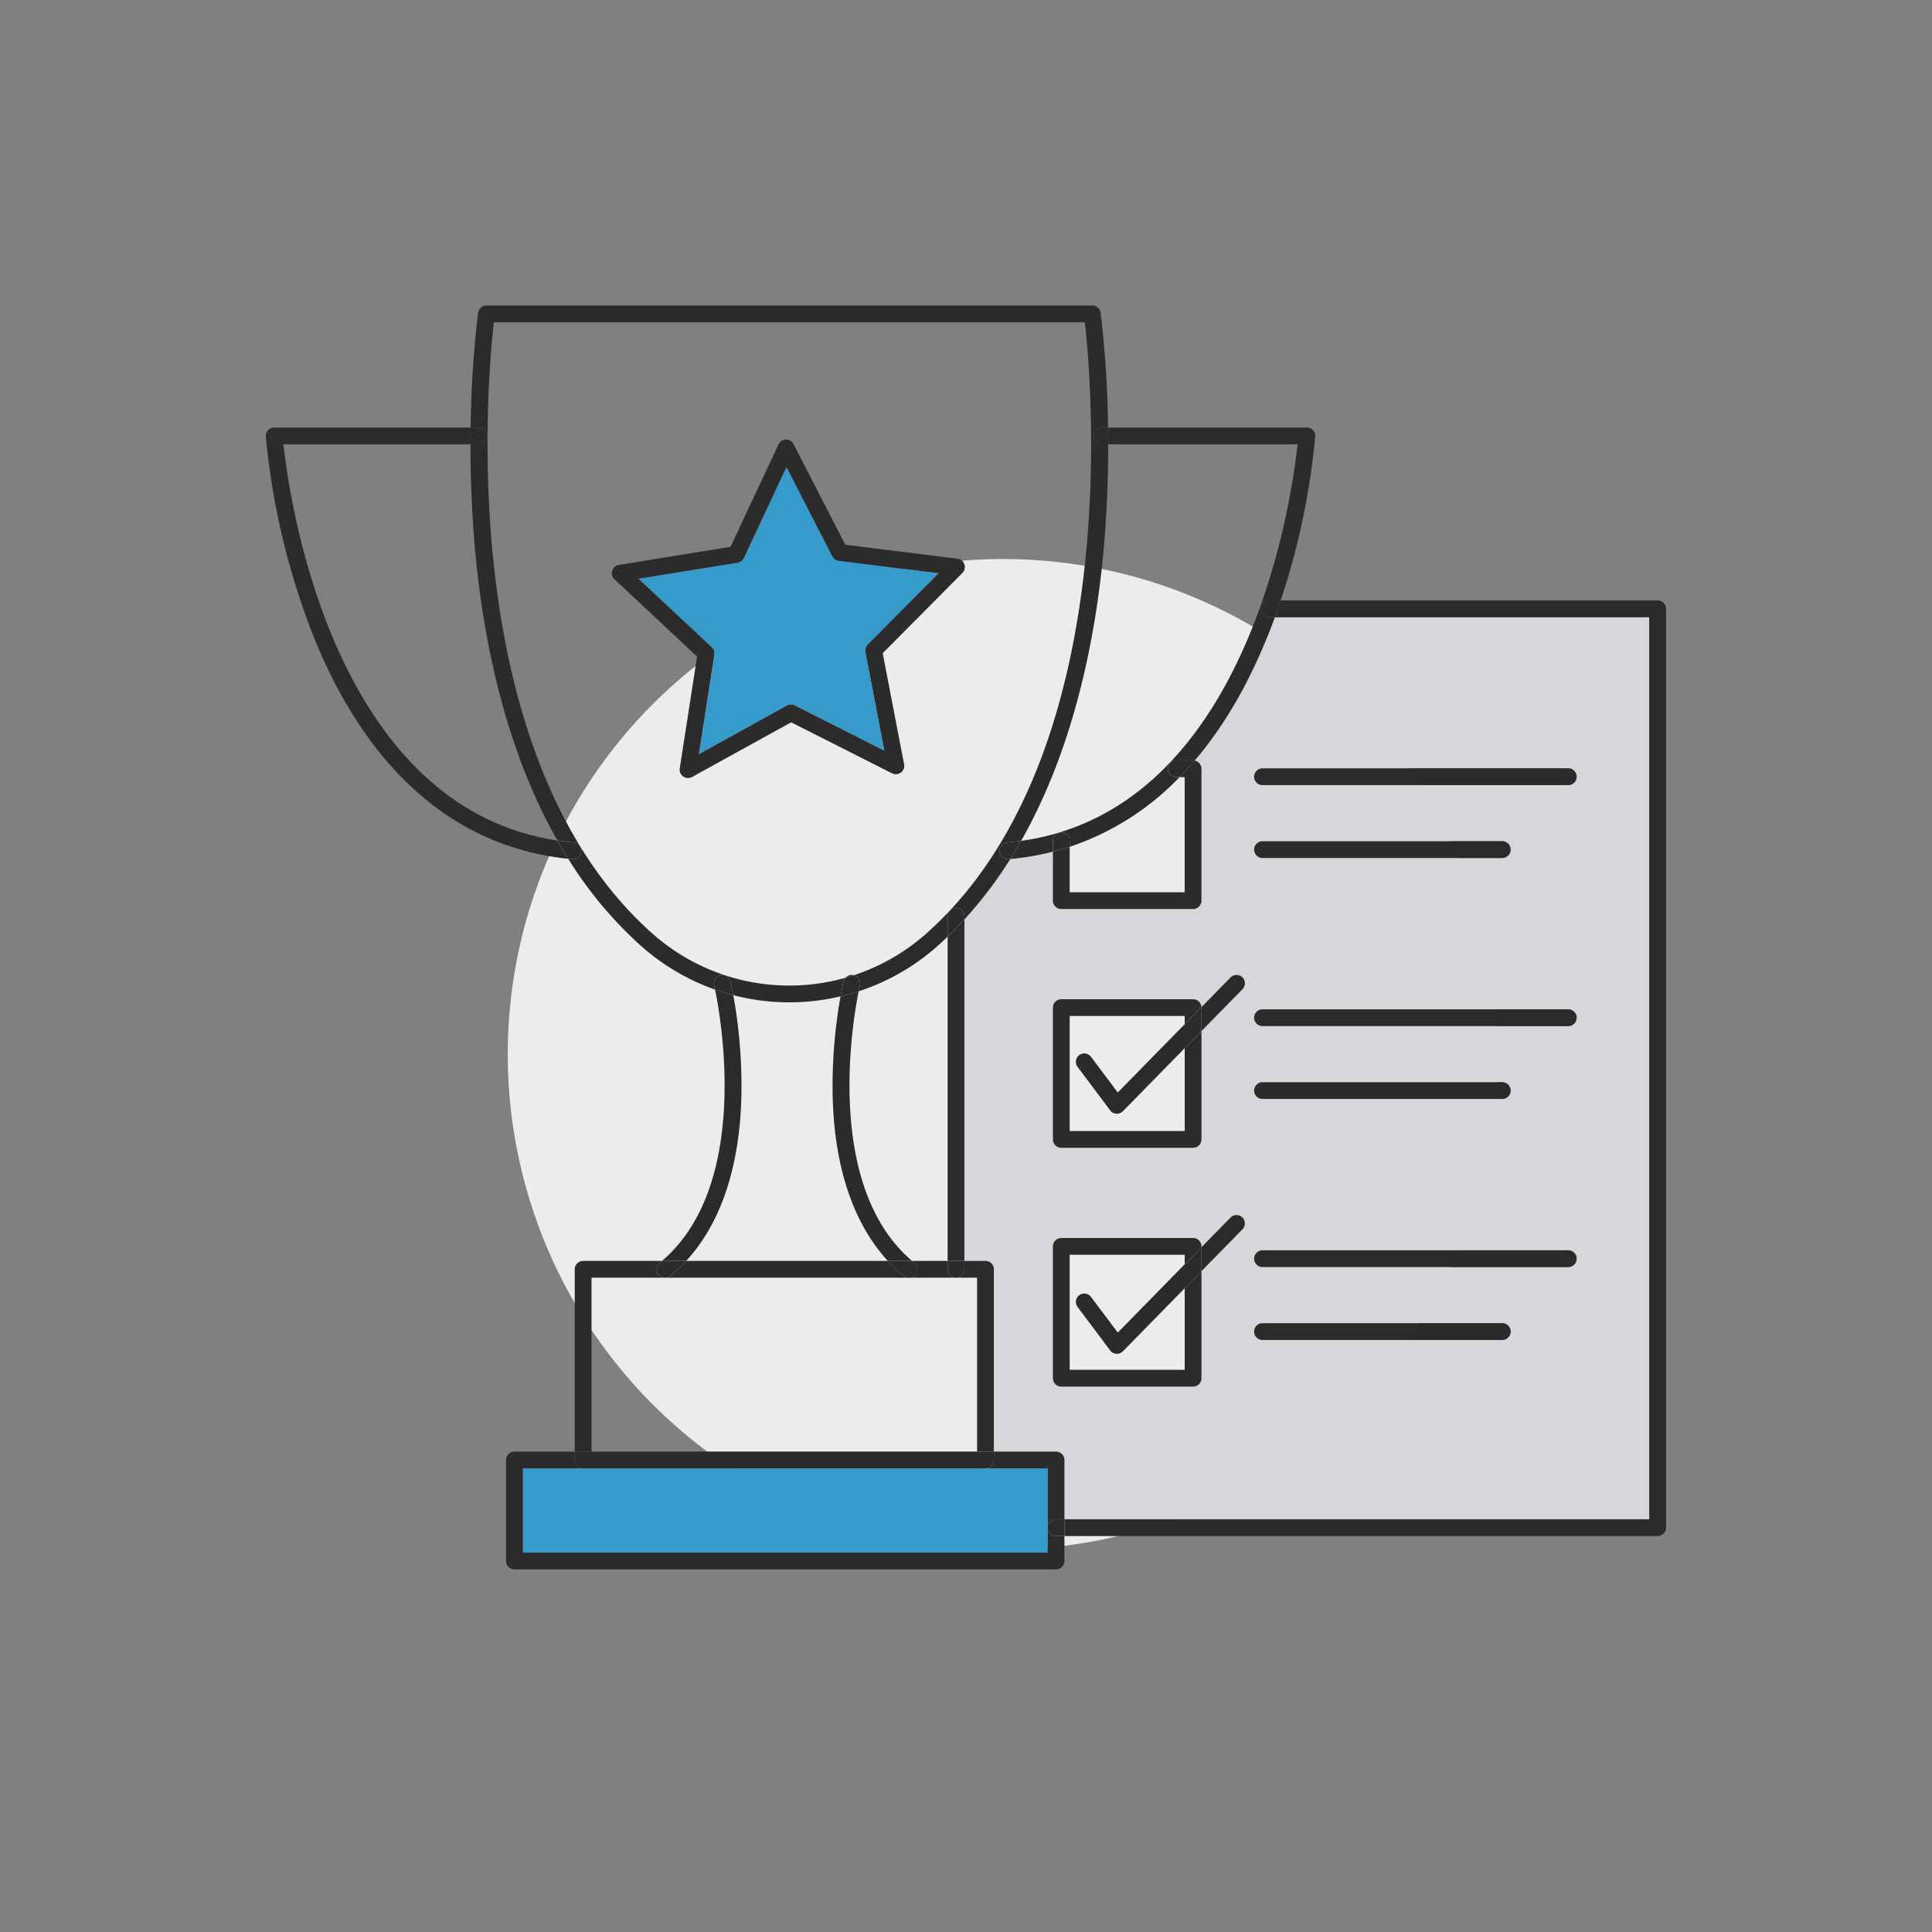 <svg xmlns="http://www.w3.org/2000/svg" viewBox="0 0 500 500"><rect x="0" y="0" width="500" height="500" fill="#808080" stroke="none"/><g data-name="Layer 2"><g data-name="Layer 1"><path d="M0 0h500v500H0z" style="fill:none"/><circle cx="259.587" cy="272.856" r="128.18" style="fill:#ececec"/><path d="M426.829 159.73h-96.905q-.958 2.632-2.03 5.294c-5.103 12.609-11.382 23.238-18.706 31.81a2.17 2.17 0 0 1 1.75 2.13v34.123a2.17 2.17 0 0 1-2.17 2.17H274.66a2.17 2.17 0 0 1-2.171-2.17v-12.668a71 71 0 0 1-11.023 1.9 108 108 0 0 1-11.878 15.632v88.369h5.454a2.17 2.17 0 0 1 2.171 2.17v47.182h16.09a2.17 2.17 0 0 1 2.17 2.171v15.343H426.83Zm-105.26 158.398-10.624 10.838v27.716a2.17 2.17 0 0 1-2.172 2.171h-34.112a2.17 2.17 0 0 1-2.172-2.171v-34.113a2.17 2.17 0 0 1 2.172-2.171h34.112a2.17 2.17 0 0 1 2.172 2.171v.195l7.522-7.675a2.171 2.171 0 0 1 3.101 3.039m0-62.133-10.624 10.838v28.048a2.17 2.17 0 0 1-2.172 2.171h-34.112a2.17 2.17 0 0 1-2.172-2.17v-34.114a2.17 2.17 0 0 1 2.172-2.17h34.112a2.165 2.165 0 0 1 2.16 2.045l7.534-7.687a2.17 2.17 0 0 1 3.101 3.039m67.208 90.786H326.73a2.171 2.171 0 1 1 0-4.342h62.047a2.171 2.171 0 1 1 0 4.342m17.084-18.86h-79.13a2.171 2.171 0 1 1 0-4.342h79.13a2.171 2.171 0 1 1 0 4.342m-81.302-45.677a2.17 2.17 0 0 1 2.171-2.171h62.047a2.171 2.171 0 1 1 0 4.342H326.73a2.17 2.17 0 0 1-2.17-2.171m81.302-16.689h-79.13a2.171 2.171 0 1 1 0-4.342h79.13a2.171 2.171 0 1 1 0 4.342m-81.302-45.678a2.17 2.17 0 0 1 2.171-2.171h62.047a2.171 2.171 0 1 1 0 4.342H326.73a2.17 2.17 0 0 1-2.17-2.171m81.302-16.689h-79.13a2.171 2.171 0 1 1 0-4.342h79.13a2.171 2.171 0 1 1 0 4.342" style="fill:#d7d6da"/><path d="m224.554 166.8 18.321-18.443-25.797-3.213a2.17 2.17 0 0 1-1.663-1.162l-11.88-23.124-11.026 23.541a2.17 2.17 0 0 1-1.62 1.223l-25.663 4.152 18.982 17.763a2.17 2.17 0 0 1 .662 1.917l-3.982 25.69 22.76-12.563a2.17 2.17 0 0 1 2.028-.037l23.202 11.725-4.916-25.527a2.17 2.17 0 0 1 .592-1.941M135.313 380.014v21.815h135.818v-21.815H135.313" style="fill:#369bca"/><path d="M186.428 252.364a2.174 2.174 0 0 1 2.615 1.608c.04.162.34 1.443.73 3.574a57.55 57.55 0 0 0 27.76.313c.419-2.322.746-3.717.786-3.887a2.14 2.14 0 0 1 .492-.926 53.38 53.38 0 0 1-50.088-11.545C117.258 195.6 126.132 98.122 127.805 83.407h152.952c1.674 14.715 10.547 112.192-40.918 158.094a53.3 53.3 0 0 1-18.85 10.882 2.17 2.17 0 0 1 1.555 2.595c-.012.05-.14.607-.333 1.576a57.6 57.6 0 0 0 20.518-11.812 95 95 0 0 0 2.517-2.336v-5.287a2.171 2.171 0 1 1 4.342 0v.832a108 108 0 0 0 11.878-15.632c-.133.012-.265.03-.399.042a2 2 0 0 1-.191.009 2.171 2.171 0 0 1-.186-4.334c1.213-.106 2.4-.252 3.574-.416 13.618-23.988 19.153-52.05 21.256-74.303.96-10.165 1.285-19.798 1.271-28.327h-1.563a2.171 2.171 0 1 1 0-4.342h1.528a270 270 0 0 0-1.927-29.714 2.17 2.17 0 0 0-2.15-1.869H125.883a2.17 2.17 0 0 0-2.15 1.869 270 270 0 0 0-1.926 29.714h2.134a2.171 2.171 0 1 1 0 4.342h-2.17c-.014 8.529.311 18.161 1.271 28.327 2.1 22.222 7.624 50.237 21.2 74.203 1.388.208 2.794.39 4.237.516a2.171 2.171 0 0 1-.186 4.334q-.095 0-.192-.009c-.352-.03-.7-.076-1.05-.111a104 104 0 0 0 18.782 22.492 57.6 57.6 0 0 0 19.23 11.365 48 48 0 0 0-.243-1.128 2.17 2.17 0 0 1 1.608-2.615" style="fill:#2b2b2b"/><path d="M73.347 114.99h48.424q.004-2.222.036-4.342H70.958a2.17 2.17 0 0 0-2.166 2.323 189.3 189.3 0 0 0 12.483 52.053c13.967 34.511 36.699 54.268 65.776 57.226a123 123 0 0 1-2.809-4.73c-58.017-8.712-69.302-87.868-70.895-102.53" style="fill:#2b2b2b"/><path d="M123.94 114.99a2.171 2.171 0 1 0 0-4.342h-2.133q-.032 2.117-.036 4.342ZM148.293 222.37a2.171 2.171 0 0 0 .186-4.334 69 69 0 0 1-4.237-.516 123 123 0 0 0 2.81 4.73c.35.035.697.08 1.05.111q.095.009.191.009M335.821 114.99c-1.598 14.717-12.962 94.425-71.557 102.63-.9 1.583-1.827 3.153-2.798 4.699a71 71 0 0 0 11.023-1.9v-2.828a2.171 2.171 0 0 1 4.342 0v1.568a70.3 70.3 0 0 0 28.426-18.025h-.839a2.171 2.171 0 1 1 0-4.342h4.35a2 2 0 0 1 .42.043c7.324-8.573 13.603-19.202 18.706-31.811q1.076-2.66 2.03-5.295h-1.53a2.171 2.171 0 1 1 0-4.342h3.048a189.4 189.4 0 0 0 8.934-42.416 2.17 2.17 0 0 0-2.165-2.323h-51.455q.032 2.117.035 4.342Z" style="fill:#2b2b2b"/><path d="M283.057 112.819a2.17 2.17 0 0 0 2.17 2.17h1.564q-.003-2.221-.035-4.341h-1.528a2.17 2.17 0 0 0-2.171 2.17M260.69 218.036a2.171 2.171 0 0 0 .186 4.334q.095 0 .191-.009c.134-.011.266-.03.4-.042a123 123 0 0 0 2.797-4.7 69 69 0 0 1-3.574.417M233.155 199.934a2.17 2.17 0 0 0 .824-2.143l-5.536-28.744 20.63-20.768a2.17 2.17 0 0 0-1.272-3.684l-29.048-3.618-13.375-26.037a2.06 2.06 0 0 0-1.972-1.178 2.17 2.17 0 0 0-1.926 1.25l-12.417 26.507-28.896 4.675a2.172 2.172 0 0 0-1.137 3.729l21.374 20-4.484 28.927a2.171 2.171 0 0 0 3.195 2.233l25.627-14.146 26.125 13.202a2.18 2.18 0 0 0 2.288-.205m-27.478-17.39a2.17 2.17 0 0 0-2.03.037l-22.759 12.563 3.982-25.69a2.17 2.17 0 0 0-.662-1.917l-18.982-17.763 25.663-4.152a2.17 2.17 0 0 0 1.62-1.223l11.027-23.541 11.879 23.124a2.17 2.17 0 0 0 1.663 1.162l25.797 3.213-18.32 18.444a2.17 2.17 0 0 0-.593 1.94l4.916 25.528ZM191.881 283.197a132 132 0 0 0-2.108-25.65q-2.378-.617-4.71-1.44c1.544 7.507 9.197 50.635-13.733 70.213h6.258c9.011-9.761 13.93-24.528 14.293-43.123" style="fill:#2b2b2b"/><path d="M189.043 253.972a2.17 2.17 0 1 0-4.223 1.007c.01.042.101.438.243 1.128q2.33.821 4.71 1.44a76 76 0 0 0-.73-3.575M220.934 252.364a2.16 2.16 0 0 0-2.123.682q1.094-.309 2.178-.663c-.019-.005-.036-.015-.055-.02M215.482 283.197c.364 18.595 5.282 33.362 14.293 43.123h6.258c-22.487-19.202-15.541-61.133-13.822-69.766a58 58 0 0 1-4.679 1.305 132 132 0 0 0-2.05 25.338" style="fill:#2b2b2b"/><path d="M222.544 254.978a2.17 2.17 0 0 0-1.555-2.595q-1.083.356-2.178.663a2.14 2.14 0 0 0-.492.926c-.04.17-.367 1.565-.787 3.887a58 58 0 0 0 4.679-1.305c.192-.969.32-1.525.333-1.576M153.08 330.662h19.052a2.171 2.171 0 0 1-1.376-3.852c.196-.16.382-.327.574-.49h-20.421a2.17 2.17 0 0 0-2.171 2.17v47.182h4.342ZM245.246 328.493v-2.173h-9.213c.192.163.378.33.574.49a2.171 2.171 0 0 1-1.376 3.852h12.165a2.17 2.17 0 0 1-2.15-2.17M233.858 330.171a40 40 0 0 1-4.083-3.851h-52.187a40 40 0 0 1-4.083 3.851 2.16 2.16 0 0 1-1.373.49h63.099a2.16 2.16 0 0 1-1.373-.49M255.042 326.32h-5.454v2.173a2.17 2.17 0 0 1-2.15 2.169h5.433v45.01h4.342v-47.181a2.17 2.17 0 0 0-2.17-2.171" style="fill:#2b2b2b"/><path d="M170.45 329.865a2.17 2.17 0 0 0 3.055.306 40 40 0 0 0 4.083-3.851h-6.258c-.192.163-.378.33-.574.49a2.17 2.17 0 0 0-.306 3.055M236.607 326.81c-.196-.16-.382-.327-.574-.49h-6.258a40 40 0 0 0 4.083 3.851 2.171 2.171 0 1 0 2.749-3.36M133.142 406.171H273.31 133.135zM275.473 404v-6.471h-2.163a2.171 2.171 0 1 1 0-4.343h2.163v-15.343a2.17 2.17 0 0 0-2.17-2.171h-16.09v2.171a2.17 2.17 0 0 1-2.17 2.171h16.088v21.815H135.313v-21.815h15.596a2.17 2.17 0 0 1-2.171-2.17v-2.172h-15.596a2.17 2.17 0 0 0-2.171 2.171V404a2.17 2.17 0 0 0 2.164 2.17H273.31a2.17 2.17 0 0 0 2.163-2.17" style="fill:#2b2b2b"/><path d="M150.909 380.014h104.133a2.17 2.17 0 0 0 2.171-2.17v-2.172H148.738v2.171a2.17 2.17 0 0 0 2.17 2.171M426.829 159.73v233.456H275.473v4.343H429a2.17 2.17 0 0 0 2.17-2.172V157.558a2.17 2.17 0 0 0-2.17-2.17h-97.558q-.719 2.153-1.518 4.341Z" style="fill:#2b2b2b"/><path d="M326.224 157.558a2.17 2.17 0 0 0 2.17 2.171h1.53q.797-2.185 1.518-4.342h-3.047a2.17 2.17 0 0 0-2.171 2.171M273.31 393.186a2.171 2.171 0 1 0 0 4.343h2.163v-4.343ZM249.588 326.32v-88.37a98 98 0 0 1-4.342 4.456v83.914ZM247.417 330.664l.021-.002h-.042Z" style="fill:#2b2b2b"/><path d="M249.588 237.95v-.83a2.171 2.171 0 1 0-4.342 0v5.286a98 98 0 0 0 4.342-4.455M245.246 328.493a2.17 2.17 0 0 0 2.15 2.169h.042a2.17 2.17 0 0 0 2.15-2.17v-2.172h-4.342ZM274.66 235.258h34.107a2.17 2.17 0 0 0 2.171-2.171v-34.124a2.17 2.17 0 0 0-1.75-2.128q-1.918 2.244-3.931 4.3h1.34v29.78H276.83V219.16a68 68 0 0 1-4.342 1.26v12.668a2.17 2.17 0 0 0 2.17 2.17" style="fill:#2b2b2b"/><path d="M308.767 196.792h-4.349a2.171 2.171 0 1 0 0 4.342h.839q2.013-2.054 3.931-4.3a2 2 0 0 0-.42-.042M276.831 217.591a2.171 2.171 0 0 0-4.342 0v2.828a68 68 0 0 0 4.342-1.26ZM306.603 292.71h-29.771v-29.77h29.77v2.12l4.33-4.417a2.165 2.165 0 0 0-2.159-2.046h-34.112a2.17 2.17 0 0 0-2.172 2.171v34.113a2.17 2.17 0 0 0 2.172 2.171h34.112a2.17 2.17 0 0 0 2.172-2.17v-28.049l-4.342 4.43ZM306.603 354.51h-29.771v-29.77h29.77v2.454l4.343-4.43v-.195a2.17 2.17 0 0 0-2.172-2.171h-34.112a2.17 2.17 0 0 0-2.172 2.171v34.113a2.17 2.17 0 0 0 2.172 2.171h34.112a2.17 2.17 0 0 0 2.172-2.171v-27.716l-4.342 4.43ZM405.861 198.846h-79.13a2.171 2.171 0 1 0 0 4.342h79.13a2.171 2.171 0 1 0 0-4.342M326.73 222.048h62.047a2.171 2.171 0 1 0 0-4.342H326.73a2.171 2.171 0 1 0 0 4.342M405.861 261.213h-79.13a2.171 2.171 0 1 0 0 4.342h79.13a2.171 2.171 0 1 0 0-4.342M326.73 284.415h62.047a2.171 2.171 0 1 0 0-4.342H326.73a2.171 2.171 0 1 0 0 4.342M405.861 323.579h-79.13a2.171 2.171 0 1 0 0 4.342h79.13a2.171 2.171 0 1 0 0-4.342M388.777 342.439H326.73a2.171 2.171 0 1 0 0 4.342h62.047a2.171 2.171 0 1 0 0-4.342" style="fill:#2b2b2b"/><path d="M282.348 273.502a2.171 2.171 0 1 0-3.474 2.605l8.444 11.26a2.17 2.17 0 0 0 1.595.863q.07.005.143.005a2.17 2.17 0 0 0 1.55-.652l15.997-16.32v-6.203l-17.328 17.678ZM318.467 252.956l-7.535 7.687c.003.043.013.082.013.125v6.066l10.623-10.84a2.17 2.17 0 0 0-3.1-3.038" style="fill:#2b2b2b"/><path d="m310.932 260.643-4.33 4.418v6.203l4.343-4.43v-6.066c0-.043-.01-.082-.013-.125M282.348 335.635a2.171 2.171 0 1 0-3.474 2.605l8.444 11.26a2.17 2.17 0 0 0 1.595.863q.07.005.143.005a2.17 2.17 0 0 0 1.55-.652l15.997-16.32v-6.203l-17.328 17.678ZM318.467 315.089l-7.522 7.675v6.202l10.623-10.838a2.171 2.171 0 0 0-3.1-3.04" style="fill:#2b2b2b"/><path d="M306.603 327.193v6.204l4.342-4.431v-6.202z" style="fill:#2b2b2b"/></g></g></svg>